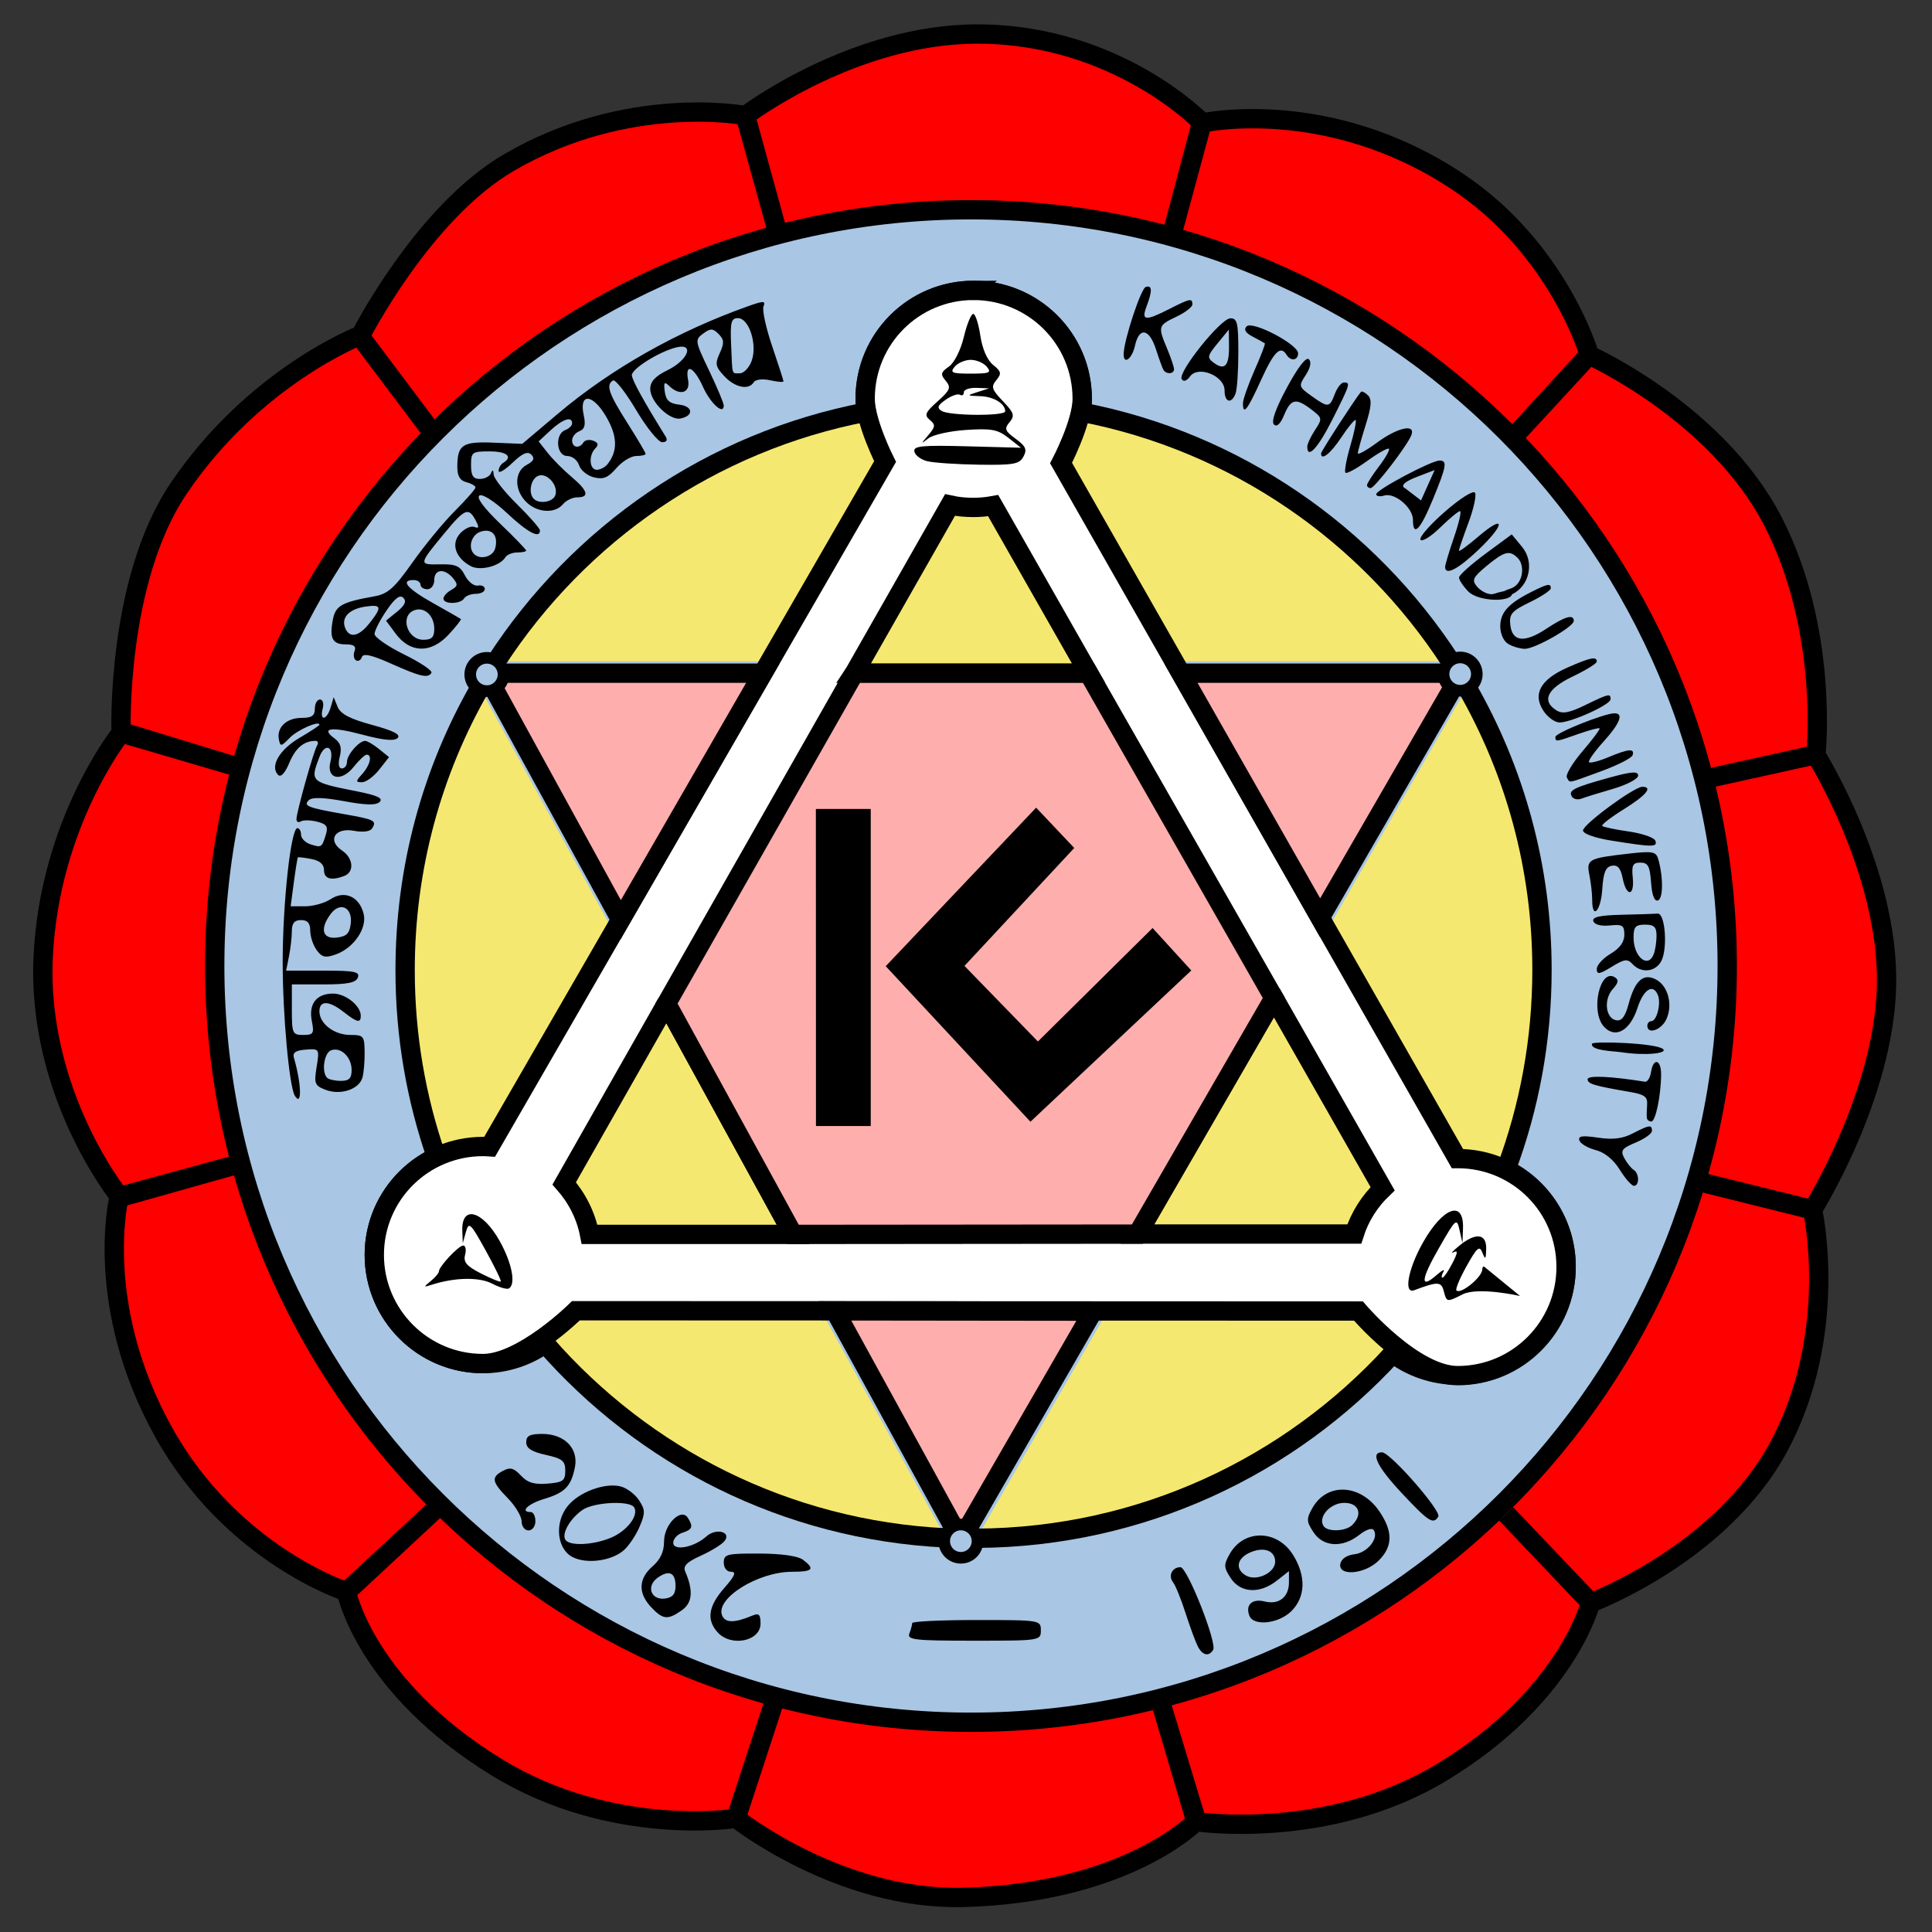 <?xml version="1.0" encoding="UTF-8"?>
<svg enable-background="new" version="1.1" viewBox="0 0 200 200" xmlns="http://www.w3.org/2000/svg" xmlns:cc="http://creativecommons.org/ns#" xmlns:dc="http://purl.org/dc/elements/1.1/" xmlns:rdf="http://www.w3.org/1999/02/22-rdf-syntax-ns#">
<rect x="0" y="0" width="200" height="200" fill="#333333" stroke="none"/>
<g transform="translate(0 -852.36)" fill="#F00">
<path transform="translate(0,852.36)" d="m77.15 11.985s11.149-8.499 24.115-8.463c14.424 0.041 23.185 9.18 23.185 9.18l-3.237 11.958 3.161-11.918s13.022-2.923 26.517 6.061c10.462 6.965 13.637 17.93 13.637 17.93l-7.347 7.963 7.3-7.947s13.22 5.909 19.051 17.22c5.83 11.311 4.451 24.149 4.451 24.149l-11.222 2.478 11.191-2.478s7.606 12.088 7.342 23.912c-0.255 11.409-7.658 23.198-7.658 23.198l-11.866-2.933 11.866 2.954s2.841 12.64-3.455 24.436c-5.981 11.207-19.495 16.236-19.495 16.236l-8.765-9.203 8.735 9.19s-2.398 9.69-15.392 17.551c-11.867 7.179-25.464 5.115-25.464 5.115l-3.533-11.988 3.604 11.924s-7.178 7.475-24.159 7.909c-12.791 0.328-23.52-8.192-23.52-8.192l3.856-11.769-3.848 11.773s-12.824 2.046-24.778-5.288c-13.622-8.357-15.551-18.146-15.551-18.146l9.065-8.432-9.073 8.407s-11.877-3.827-18.94-16.541c-7.301-13.141-4.609-24.244-4.609-24.244l12.343-3.472-12.28 3.346s-8.542-10.552-7.908-24.749c0.644-13.998 8.071-23.247 8.071-23.247l11.628 3.412-11.635-3.545s-0.5-15.577 5.935-25.128c7.826-11.615 18.751-15.847 18.751-15.847l7.86 10.449-7.797-10.386s6.466-12.779 15.395-17.988c12.354-7.208 24.499-4.865 24.499-4.865l3.354 12.199z" fill="#F00" stroke="#000" stroke-width="2"/>
</g>
<g transform="translate(0 -852.36)" fill="#a9c6e4">
<path transform="translate(13.132 850.85)" d="m165.67 101.51c0 43.237-35.05 78.287-78.287 78.287s-78.287-35.05-78.287-78.287 35.05-78.287 78.287-78.287 78.287 35.05 78.287 78.287z" fill="#a9c6e4" stroke="#000" stroke-width="2"/>
</g>
<path d="m150.17 68.47c-8.554-13.187-22.238-22.74-38.231-25.813 0.054-0.447 0.094-0.913 0.094-1.375 0-6.206-5.044-11.219-11.25-11.219l5e-5 5e-5c-6.206 0-11.219 5.013-11.219 11.219 0 0.466 0.039 0.924 0.094 1.375-16.015 3.062-29.728 12.611-38.292 25.811" fill="#f5e870" stroke="#000" stroke-width="2"/>
<path d="m49.676 71.21c-4.939 8.614-7.738 18.587-7.738 29.231 0 6.775 1.143 13.287 3.25 19.344-3.794 1.8-6.438 5.647-6.438 10.125 0 6.206 5.044 11.25 11.25 11.25 2.404 0 4.614-0.774 6.438-2.062 10.197 11.688 24.924 19.303 41.454 20.103" fill="#f5e870" stroke="#000" stroke-width="2"/>
<path d="m101.1 159.24c17.06-0.09 32.395-7.447 43.088-19.124 1.877 1.406 4.197 2.25 6.719 2.25 6.206 0 11.219-5.044 11.219-11.25 0-4.408-2.53-8.227-6.219-10.062 2.407-6.424 3.719-13.392 3.719-20.656 0-10.644-2.827-20.617-7.769-29.231" fill="#f5e870" stroke="#000" stroke-width="2"/>
<g transform="translate(0 -852.36)" fill="#FFF">
<path d="m100.78 882.42c-6.206 0-11.219 5.013-11.219 11.219 0 2.423 2.062 6.5 2.062 6.5s-15.416 26.715-40.938 70.938c-0.227-0.014-0.457-0.031-0.688-0.031-6.206 0-11.25 5.013-11.25 11.219 0 6.206 5.044 11.25 11.25 11.25 4.093 0 9.625-5.469 9.625-5.469l81 0.031s5.7 6.688 10.281 6.688c6.206 0 11.219-5.044 11.219-11.25s-5.013-11.219-11.219-11.219h-0.031l-41.031-72s2.188-4.163 2.188-6.656c0-6.206-5.044-11.219-11.25-11.219z" fill="#FFF" stroke="#000" stroke-width="2"/>
</g>
<path d="M51.104,71.25,64.25,95.22,78.969,69.689h-26.906" fill="#fdaead" stroke="#000" stroke-width="2"/>
<path d="m149.47 69.69h-27.219l14.406 25.312 13.756-23.809" fill="#fdaead" stroke="#000" stroke-width="2"/>
<path d="m100.22 158.14 12.932-22.409-26.719-0.031v-5e-5l12.311 22.438" fill="#fdaead" stroke="#000" stroke-width="2"/>
<path d="m69 103.88 13.094 23.906h-21.062c-0.385-2.001-1.33-3.81-2.625-5.281l10.593-18.64z" fill="#f5e870" stroke="#000" stroke-width="2"/>
<path d="m131.88 103.31 11.25 19.75c-1.34 1.284-2.362 2.876-2.938 4.688h-22.438l14.125-24.438z" fill="#f5e870" stroke="#000" stroke-width="2"/>
<path d="m98.344 52.28c0.788 0.175 1.597 0.25 2.438 0.25 0.69 0 1.376-0.069 2.031-0.188l9.875 17.344h-24.25l9.906-17.406z" fill="#f5e870" stroke="#000" stroke-width="2"/>
<path d="M88.438,69.69,69,103.88l13.094,23.906,35.656-0.031,14.125-24.438-19.188-33.625h-24.25z" fill="#fdaead" stroke="#000" stroke-width="2"/>
<g transform="translate(0 -852.36)">
<path d="m124 1022.8c-0.236-0.458-0.807-2.01-1.269-3.448-0.462-1.439-1.044-2.874-1.294-3.19-0.533-0.675-0.098-1.567 0.764-1.567 0.708 0 3.814 7.864 3.383 8.563-0.445 0.72-1.106 0.57-1.584-0.358zm-49.713-1.464c-1.172-1.295-0.96-2.705 0.689-4.584 1.094-1.246 1.279-1.681 0.713-1.681-0.446 0-0.763-0.395-0.763-0.951 0-0.871 0.312-0.95 3.686-0.936 2.309 0.01 3.997 0.251 4.519 0.647 1.272 0.965 1.015 1.24-1.158 1.24-3.487 0-7.901 2.743-7.229 4.493 0.314 0.818 1.269 0.829 3.155 0.037 0.664-0.279 0.832-0.11 0.832 0.835 0 1.828-3.047 2.446-4.445 0.901zm19.853 0.117c0.159-0.414 0.289-0.895 0.289-1.07 0-0.175 2.997-0.318 6.659-0.318 6.589 0 6.659 0.012 6.659 1.07 0 1.061-0.06 1.07-6.948 1.07-6.14 0-6.914-0.088-6.659-0.752zm35.192-1.841c-0.429-1.118 0.295-1.791 1.581-1.468 1.474 0.37 2.519-0.45 2.519-1.977v-1.165l-1.253 0.986c-1.772 1.394-3.76 1.287-4.772-0.258-0.73-1.114-0.742-1.374-0.115-2.491 1.465-2.61 4.933-2.555 6.577 0.104 1.347 2.179 1.281 4.335-0.177 5.793-1.316 1.316-3.928 1.602-4.36 0.477zm2.673-5.584c0-1.169-1.2-1.592-2.646-0.933-1.343 0.612-1.512 1.731-0.357 2.377 1.093 0.612 3.003-0.307 3.003-1.444zm-64.606 4.698c-1.363-1.451-1.308-2.948 0.155-4.22 0.814-0.708 1.189-1.523 1.189-2.586 0-1.766 1.777-3.517 2.466-2.431 0.577 0.908 0.466 1.212-0.564 1.539-0.523 0.166-0.951 0.632-0.951 1.035 0 0.899 2.166 0.486 3.431-0.654 1.008-0.908 2.658-0.462 1.858 0.503-0.29 0.349-1.393 1.025-2.452 1.502-1.43 0.645-1.841 1.061-1.6 1.619 0.859 1.986 0.75 3.255-0.346 4.022-1.467 1.028-1.96 0.977-3.186-0.329zm2.533-2.189c0-1.397-0.688-1.7-1.88-0.828-1.196 0.875-0.642 2.336 0.808 2.13 0.775-0.11 1.072-0.471 1.072-1.302zm68.82-2.299c0.095-0.502 0.675-0.892 1.462-0.983 1.336-0.154 2.531-1.635 2.006-2.484-0.175-0.283-0.786-0.087-1.513 0.485-1.742 1.37-3.733 1.251-4.739-0.284-0.73-1.114-0.742-1.374-0.115-2.491 1.514-2.697 5.019-2.514 6.958 0.363 1.399 2.075 1.374 3.602-0.083 5.059-1.432 1.432-4.229 1.667-3.977 0.335zm1.244-4.019c1.109-1.109 0.678-2.283-0.839-2.283-1.44 0-2.737 1.44-2.151 2.388 0.401 0.649 2.303 0.583 2.99-0.105zm-80.744 3.319c-1.604-0.844-1.866-3.518-0.514-5.237 1.151-1.464 3.859-2.481 5.505-2.068 0.637 0.16 1.493 0.802 1.903 1.427 0.654 0.998 0.663 1.331 0.072 2.727-0.37 0.875-1.104 1.975-1.631 2.444-1.265 1.126-3.879 1.472-5.334 0.707zm3.998-1.995c1.661-0.694 2.902-2.322 2.395-3.142-0.453-0.734-4.19-0.543-5.354 0.272-1.274 0.892-2.163 2.439-1.768 3.077 0.419 0.678 2.866 0.57 4.728-0.207zm-9.252-1.689c0-0.514-0.642-1.592-1.427-2.395-1.673-1.712-1.754-2.17-0.498-2.842 0.737-0.394 1.119-0.293 1.849 0.491 0.69 0.741 1.38 0.95 2.758 0.837 1.603-0.132 1.837-0.303 1.837-1.34 0-1.012-0.302-1.256-2.022-1.637-1.468-0.325-2.022-0.684-2.022-1.308 0-0.666 0.376-0.86 1.665-0.86 2.299 0 3.767 1.501 3.376 3.453-0.396 1.978-1.032 2.631-3.195 3.28-1.677 0.502-2.539 1.354-1.371 1.354 0.262 0 0.476 0.428 0.476 0.951 0 0.528-0.317 0.951-0.713 0.951-0.392 0-0.713-0.42-0.713-0.935zm91.158-2.877c-2.593-2.762-3.333-4.274-2.092-4.274 0.852 5e-4 6.18 6.087 5.827 6.658-0.518 0.839-0.995 0.535-3.736-2.385zm22.526-33.522c-0.65-1.052-1.568-1.801-2.504-2.043-0.813-0.211-1.569-0.657-1.681-0.992-0.155-0.465 0.301-0.534 1.927-0.29 1.532 0.23 2.542 0.106 3.596-0.439 1.725-0.892 1.989-0.926 1.989-0.258 0 0.275-0.754 0.815-1.676 1.2-1.44 0.602-1.607 0.829-1.187 1.614 0.269 0.503 0.702 1.046 0.962 1.206 0.595 0.368 0.623 1.663 0.036 1.663-0.24 0-0.899-0.747-1.463-1.661zm2.799-5.355c-0.029-0.196-0.017-0.812 0.026-1.369 0.064-0.822-0.262-1.071-1.731-1.324-3.78-0.651-4.426-0.845-4.426-1.323 0-0.419 2.352-0.317 5.934 0.256 0.255 0.041 0.538-0.407 0.628-0.996 0.232-1.518 1.05-1.331 1.043 0.238-9e-3 2.17-0.568 4.875-1.008 4.875-0.227 0-0.437-0.161-0.466-0.357zm-139.96-2.31c-0.579-0.937-1.258-8.38-1.258-13.796 0-6.171 0.847-13.903 1.522-13.903 0.209 0 0.38 0.307 0.38 0.681 0 0.375 0.444 0.822 0.987 0.995 1.132 0.359 1.166 0.338 1.584-1.026 0.25-0.816 0.071-1.075-0.914-1.323-0.674-0.169-1.43-0.181-1.679-0.027-0.25 0.154-0.454 0.051-0.454-0.229 0-0.71 1.772-7.037 2.136-7.626 0.164-0.265 0.089-0.482-0.167-0.482-1.196 0-2.063 0.73-2.712 2.282-0.443 1.061-0.874 1.524-1.156 1.242-0.87-0.87 0.132-2.613 2.195-3.822 1.145-0.671 2.081-1.286 2.081-1.368 0-0.476-2.291 0.536-3.088 1.364-0.869 0.903-0.961 0.915-1.109 0.145-0.239-1.242 0.799-2.221 2.353-2.221 1.052 0 1.369-0.22 1.369-0.951 0-0.523 0.239-0.951 0.531-0.951 0.297 0 0.421 0.419 0.282 0.951-0.344 1.316 0.428 1.204 0.82-0.119l0.318-1.07 0.413 1.007c0.299 0.729 1.283 1.243 3.562 1.859 2.196 0.594 2.999 1.004 2.651 1.351-0.347 0.347-1.45 0.245-3.641-0.339-3.235-0.862-4.392-0.706-2.893 0.391 0.618 0.452 0.768 0.966 0.542 1.864-0.195 0.777-0.115 1.24 0.216 1.24 0.29 0 0.527-0.306 0.527-0.68 0-0.733 1.249-2.174 1.884-2.174 0.214 0 0.857 0.379 1.429 0.842l1.04 0.842-1.022 1.299c-0.562 0.714-1.36 1.299-1.774 1.299-0.674 0-0.67-0.091 0.035-0.87 0.807-0.891 1.054-1.984 0.448-1.984-0.186 0-0.794 0.571-1.351 1.269-1.282 1.608-2.852 1.261-2.402-0.531 0.403-1.606-0.56-2.027-1.141-0.498-0.98 2.578-0.957 2.598 3.976 3.577 2.001 0.397 2.641 0.698 2.27 1.068-0.37 0.37-1.409 0.351-3.689-0.069-2.155-0.397-3.329-0.429-3.658-0.1-0.591 0.591-0.125 0.774 3.676 1.444 3.135 0.552 3.375 0.674 2.889 1.462-0.21 0.34-0.934 0.439-1.895 0.258-1.97-0.37-2.79 1.006-1.221 2.048 1.164 0.774 1.291 2.219 0.23 2.626-1.355 0.52-2.102 0.304-2.102-0.607 0-0.599-0.433-0.979-1.308-1.147-0.719-0.138-1.348-0.213-1.396-0.166-0.048 0.047-0.236 1.205-0.418 2.574l-0.33 2.489h1.505c0.828 0 2.018-0.336 2.646-0.747 1.434-0.94 2.955-0.262 3.401 1.516 0.379 1.509-1.019 3.55-2.886 4.215-1.073 0.382-1.424 0.303-1.973-0.448-0.367-0.502-0.667-1.407-0.667-2.011 0-0.781-0.275-1.098-0.951-1.098-0.684 0-0.951 0.317-0.951 1.13 0 0.621-0.134 1.799-0.297 2.616l-0.297 1.486h3.85c3.227 0 3.805 0.116 3.576 0.714-0.207 0.539-1.077 0.713-3.553 0.713h-3.279v2.616c0 2.466 0.067 2.616 1.177 2.616 1.054 0 1.147-0.149 0.892-1.426-0.356-1.778 0.473-2.855 2.196-2.855 1.3 0 2.869 1.256 2.869 2.297 0 0.784-0.384 0.698-1.773-0.394-1.511-1.189-2.508-1.218-2.508-0.074 0 1.284 1.525 2.452 3.201 2.452 1.367 0 1.462 0.114 1.481 1.784 0.011 0.981-0.093 2.171-0.231 2.643-0.352 1.207-2.264 1.841-3.796 1.258-1.142-0.434-1.222-0.636-0.944-2.375 0.301-1.879 0.288-1.899-1.13-1.791-1.037 0.079-1.375 0.312-1.221 0.84 0.791 2.722 0.849 5.155 0.094 3.934zm5.877-2.669c0-1.345-1.126-2.416-2.134-2.029-0.72 0.276-0.999 2.246-0.402 2.843 0.174 0.174 0.817 0.317 1.427 0.317 0.852 0 1.11-0.263 1.11-1.131zm-0.087-15.163c0.191-1.66-1.093-2.287-2.061-1.008-1.163 1.536-0.894 2.642 0.602 2.47 1.028-0.118 1.34-0.431 1.459-1.461zm131.48 13.322c-0.719-0.109-3.16-0.149-2.99-0.871 0.068-0.289 6.682-0.09 7.37 0.561 0.451 0.427-1.766 0.706-4.38 0.31zm-1.756-2.644c-1.417-1.565-0.425-6.069 1.124-5.112 0.436 0.27 0.386 0.571-0.204 1.223-0.962 1.063-0.757 3.019 0.338 3.228 0.587 0.112 0.943-0.356 1.312-1.723 0.651-2.416 1.53-3.184 2.841-2.483 1.238 0.663 1.739 2.603 1.058 4.097-0.513 1.125-1.973 1.627-1.973 0.678 0-0.262 0.189-0.476 0.42-0.476 0.549 0 1.014-1.806 0.686-2.662-0.489-1.274-1.494-0.657-2.131 1.306-0.761 2.35-2.298 3.218-3.47 1.923zm-0.737-5.972c0-0.399 0.642-1.105 1.427-1.568 0.944-0.558 1.427-1.223 1.427-1.965 0-0.976-0.197-1.102-1.506-0.968-0.902 0.093-1.585-0.083-1.704-0.44-0.144-0.431 0.662-0.614 2.933-0.666 1.722-0.039 3.399-0.093 3.726-0.119 0.781-0.062 1.056 3.64 0.366 4.929-0.6 1.121-2.075 1.27-2.964 0.299-0.525-0.573-0.837-0.533-2.159 0.277-1.289 0.789-1.546 0.826-1.546 0.221zm5.895-1.532c0.159-0.414 0.289-1.27 0.289-1.903 0-0.91-0.249-1.15-1.189-1.15-0.985 0-1.189 0.228-1.189 1.332 0 2.018 1.501 3.255 2.09 1.721zm-6.37-5.609c0-0.621-0.129-1.777-0.288-2.568-0.329-1.646-0.138-1.749 4.171-2.238 2.344-0.266 2.726-0.194 2.945 0.556 0.539 1.847 0.528 4.117-0.021 4.3-0.365 0.122-0.618-0.537-0.713-1.863-0.121-1.685-0.318-2.052-1.099-2.052-0.788 0-0.925 0.266-0.797 1.546 0.197 1.964-0.652 2.031-1.042 0.083-0.212-1.062-0.522-1.419-1.13-1.304-0.633 0.12-0.873 0.71-0.982 2.414-0.146 2.267-1.044 3.236-1.044 1.125zm2.022-6.138c-1.755-0.281-2.973-0.713-2.973-1.054 0-0.626 5.29-4.521 6.14-4.521 1.131 0 0.403 0.881-1.92 2.325-1.342 0.834-2.344 1.611-2.228 1.727 0.116 0.116 1.356 0.376 2.757 0.577 1.4 0.202 2.635 0.634 2.744 0.96 0.223 0.67-0.252 0.668-4.519-0.015zm-4.122-4.559c-0.399-0.645 0.171-0.938 3.771-1.936 2.402-0.666 3.086-0.719 3.086-0.24 0 0.339-1.169 0.956-2.599 1.371-1.429 0.415-2.906 0.873-3.281 1.018-0.376 0.144-0.815 0.048-0.977-0.213zm-0.52-1.974c-0.164-0.265 0.563-1.488 1.614-2.718 1.051-1.23 1.848-2.3 1.771-2.377s-1.057 0.183-2.178 0.578c-2.384 0.841-2.393 0.842-2.393 0.307 0-0.412 5.083-2.442 6.113-2.442 0.982 0 0.576 1.041-1.156 2.958-0.936 1.036-1.601 1.984-1.478 2.107 0.123 0.123 1.022-0.11 1.998-0.518 2.104-0.879 2.752-0.932 2.51-0.206-0.098 0.295-1.561 1.04-3.25 1.657-3.632 1.326-3.188 1.244-3.551 0.655zm-2.431-6.91c-1.135-1.732-0.301-3.24 2.47-4.466 2.385-1.055 3.058-1.193 3.055-0.628-8.6e-4 0.196-1.125 0.892-2.497 1.546-2.635 1.255-3.241 2.518-1.683 3.501 0.623 0.393 1.321 0.266 2.986-0.543 2.458-1.194 2.623-1.232 2.623-0.602 0 0.554-4.063 2.401-5.282 2.401-0.484 0-1.236-0.544-1.672-1.209zm-119.3-4.889c-2.027-0.902-2.873-1.089-3.014-0.667-0.108 0.323-0.382 0.472-0.61 0.331-0.228-0.141-0.294-0.57-0.146-0.954 0.192-0.499-0.071-0.698-0.921-0.698-1.373 0-1.697-0.631-1.321-2.577 0.277-1.435 0.923-1.794 4.311-2.399 1.378-0.246 2.053-0.847 3.916-3.487 1.238-1.754 3.211-4.153 4.384-5.33s2.14-2.276 2.149-2.442c0.009-0.166-0.413-0.413-0.936-0.55-0.672-0.176-0.949-0.645-0.944-1.601 0.012-2.288 0.523-2.626 3.766-2.494l2.959 0.121 3.65-3.086c5.548-4.69 12.39-8.559 19.753-11.171 1.59-0.564 1.798-0.558 1.568 0.041-0.146 0.38 0.26 2.236 0.902 4.123s1.167 3.518 1.167 3.624c0 0.106-0.622 0.056-1.382-0.111-0.793-0.174-1.514-0.089-1.693 0.2-0.525 0.849-1.937 0.562-3.046-0.619-0.925-0.984-0.983-1.279-0.474-2.396 0.477-1.047 0.455-1.398-0.12-1.974-0.6-0.6-0.83-0.606-1.6-0.043-0.87 0.636-0.85 0.762 0.616 3.831 0.834 1.745 1.516 3.371 1.516 3.613 0 1.027-1.374-0.209-2.153-1.937-0.945-2.095-1.885-2.515-1.536-0.685 0.253 1.326-0.865 1.664-1.964 0.595-0.494-0.481-0.581-0.367-0.452 0.595 0.121 0.902 0.482 1.226 1.495 1.342 1.438 0.165 1.528 1.164 0.128 1.436-1.128 0.219-3.129-1.738-3.129-3.06 0-0.761 0.512-1.317 1.784-1.939 2.151-1.051 2.836-2.844 0.9-2.358-1.779 0.446-4.586 2.203-4.586 2.869 0 0.475 1.23 2.71 3.491 6.346 0.234 0.377 0.106 0.595-0.35 0.595-0.396 0-1.609-1.496-2.696-3.326s-2.166-3.208-2.4-3.064c-0.749 0.463-0.455 1.331 1.483 4.387 1.044 1.646 1.898 3.09 1.898 3.211 0 0.12-0.438 0.219-0.974 0.219s-1.462 0.568-2.059 1.261c-0.854 0.992-1.349 1.195-2.324 0.95-0.681-0.171-1.375-0.739-1.54-1.261-0.166-0.523-0.715-0.95-1.221-0.95-1.13 0-1.304-2.261-0.206-2.682 0.392-0.151 0.713-0.465 0.713-0.699 0-0.762-0.967-0.449-2.229 0.722l-1.236 1.147 0.942 1.197c0.518 0.658 1.619 1.767 2.446 2.463 1.711 1.44 1.91 2.133 0.612 2.133-0.491 0-1.159 0.321-1.485 0.713-0.832 1.003-2.68 0.887-3.805-0.238-1.256-1.256-1.23-3.147 0.051-3.833 0.729-0.39 0.86-0.679 0.479-1.06-0.381-0.381-0.913-0.15-1.954 0.847-0.787 0.754-1.43 1.129-1.43 0.834 0-0.295 0.214-0.669 0.476-0.831 1.037-0.641 0.379-1.189-1.427-1.189-1.797 0-1.903 0.079-1.903 1.427 0 1.089 0.216 1.427 0.912 1.427 0.501 0 1.02-0.268 1.152-0.595 0.161-0.398 0.252-0.353 0.277 0.137 0.021 0.402 1.108 1.786 2.416 3.074 1.308 1.288 2.378 2.511 2.378 2.717 0 0.884-1.246 0.229-3.405-1.79-1.321-1.236-2.547-2.021-2.857-1.83-0.345 0.213 0.438 1.277 2.146 2.919 1.479 1.421 2.688 2.672 2.688 2.781s-0.415 0.198-0.923 0.198-1.064 0.227-1.235 0.505c-0.563 0.911-2.599 1.431-3.57 0.911-1.596-0.854-2.079-2.313-1.118-3.375 0.462-0.511 1.126-0.819 1.476-0.685 0.496 0.19 0.525 0.037 0.132-0.697-0.728-1.36-1.119-1.199-3.199 1.319-2.715 3.288-2.716 3.295-0.485 3.25 1.649-0.033 2.078 0.157 2.586 1.15 0.335 0.654 0.935 1.126 1.332 1.049 0.397-0.077 0.722 0.084 0.722 0.357 0 0.273-0.415 0.497-0.923 0.497s-1.056 0.214-1.217 0.476c-0.374 0.605-2.14 0.625-2.14 0.024 0-0.249 0.364-0.656 0.81-0.905 0.683-0.382 0.711-0.572 0.18-1.213-0.876-1.055-1.941-0.95-1.941 0.192 0 0.529-0.317 0.951-0.713 0.951-0.392 0-0.713-0.214-0.713-0.476 0-0.262-0.321-0.476-0.713-0.476-1.414 0-0.663 0.889 2.022 2.392 1.504 0.842 2.795 1.582 2.868 1.645 0.073 0.063-0.508 0.8-1.29 1.638-1.818 1.946-3.956 1.898-5.455-0.124l-0.998-1.347 1.146-0.931c0.806-0.654 0.997-1.08 0.643-1.434-0.354-0.354-0.871 0.038-1.741 1.319-0.681 1.002-1.238 2.095-1.238 2.429 0 0.334 1.379 1.288 3.065 2.119 1.686 0.831 2.957 1.685 2.826 1.898-0.362 0.586-1.111 0.415-4.19-0.955zm4.482-3.595c0-1.374-1.028-2.322-2.08-1.918-1.497 0.574-0.732 3.049 0.942 3.049 0.881 0 1.138-0.255 1.138-1.131zm-6.694-0.598c1.316-1.673 1.246-1.95-0.426-1.704-1.68 0.247-2.522 1.117-2.113 2.184 0.435 1.132 1.417 0.947 2.539-0.479zm13.001-7.731c0.348-1.331-0.32-2.108-1.492-1.736-0.965 0.306-1.366 1.646-0.694 2.318 0.641 0.641 1.957 0.291 2.185-0.582zm6.214-5.476c0.38-0.99-0.826-2.396-1.75-2.041-0.779 0.299-1.069 1.788-0.465 2.391 0.559 0.559 1.951 0.339 2.215-0.35zm5.427-3.257c1.072-1.37 1.02-2.902-0.165-4.925-1.393-2.377-2.822-2.456-2.311-0.127 0.22 1.003 0.1 1.444-0.451 1.655-0.413 0.159-0.751 0.586-0.751 0.951 0 0.756 0.755 0.889 1.176 0.208 0.155-0.25 0.61-0.329 1.011-0.175 0.517 0.199 0.582 0.428 0.223 0.788-0.726 0.726-0.627 2.22 0.148 2.22 0.36 0 0.865-0.268 1.12-0.595zm14.898-10.652c0.633-1.665-0.247-4.45-1.405-4.45-0.707 0-0.812 0.406-0.712 2.735 0.142 3.3 0.041 2.973 0.914 2.973 0.399 0 0.94-0.566 1.203-1.258zm78.338 29.283c-0.479-0.279-0.832-1.05-0.832-1.814 0-1.444 0.823-2.363 3.187-3.56 1.72-0.871 2.045-0.933 2.045-0.39 0 0.209-0.977 0.856-2.171 1.436-1.882 0.914-2.151 1.228-2.022 2.35 0.204 1.764 1.468 1.897 3.74 0.393 1.935-1.28 2.831-1.534 2.831-0.8 0 0.609-4.037 2.902-5.079 2.885-0.477-8e-3 -1.241-0.233-1.699-0.499zm-4.169-5.464c-0.569-0.605-0.937-1.181-0.929-1.426 9e-3 -0.245 1.239-1.348 2.735-2.452l2.72-2.007 1.068 1.294c1.335 1.618 0.733 4.074-1.03 4.905-1.529 0.721-1.883-0.044-0.18-0.581 1.325-0.417 1.551-2.382 0.76-3.174-0.837-0.837-1.386-0.698-3.215 0.819-1.421 1.179-1.559 1.468-1.012 2.128 0.348 0.42 1.171 0.95 1.764 0.763 1.703-0.537 1.882-0.296 1.882-0.035 0 0.93-3.526 0.87-4.563-0.235zm-2.371-2.51c0-0.221 0.417-1.612 0.926-3.092s0.786-2.691 0.615-2.691c-0.171 0-1.098 0.769-2.06 1.708-0.962 0.939-1.876 1.502-2.031 1.251-0.155-0.251 0.983-1.557 2.53-2.902 1.602-1.394 2.942-2.236 3.113-1.959 0.166 0.268-0.141 1.67-0.682 3.115-0.541 1.445-0.983 2.744-0.983 2.885 0 0.141 0.906-0.519 2.014-1.467 2.796-2.394 2.821-1.309 0.031 1.353-2.136 2.038-3.472 2.73-3.472 1.799zm-3.33-4.874c0-1.259-1.876-2.85-2.973-2.521-0.458 0.137-0.832 0.075-0.831-0.139 2e-3 -0.453 5.706-3.481 6.557-3.481 0.827 0 0.73 0.556-0.698 4.034-1.288 3.137-2.056 3.924-2.056 2.107zm0.836-2.015 1.41-3.144-1.83 0.705c-2.14 0.825-1.249 1.162-1.249 1.162zm-5.592-1.584c0-0.172 0.557-1.042 1.237-1.934 0.68-0.892 1.143-1.716 1.027-1.832-0.115-0.115-1.12 0.449-2.233 1.255-1.113 0.806-2.131 1.358-2.262 1.226-0.132-0.132 0.092-1.37 0.498-2.753 0.405-1.382 0.656-2.594 0.557-2.693-0.099-0.099-0.759 0.696-1.468 1.766-1.127 1.703-2.113 2.488-2.113 1.682 0-0.214 3.504-5.62 4.125-6.364 0.095-0.113 0.423 0.044 0.729 0.35 0.425 0.425 0.367 1.158-0.246 3.102-0.441 1.4-0.802 2.705-0.802 2.901 0 0.196 0.898-0.305 1.996-1.112 2.133-1.568 4.008-1.976 3.546-0.77-0.417 1.087-3.798 5.486-4.216 5.486-0.206 0-0.374-0.14-0.374-0.312zm-6.184-3.986c0-0.271 0.361-1.043 0.801-1.715 0.774-1.181 0.761-1.254-0.357-2.113-1.609-1.236-2.139-1.135-2.834 0.542-0.39 0.941-0.765 1.29-1.064 0.991-0.299-0.299 0.18-1.65 1.356-3.829 1.137-2.106 1.986-3.199 2.266-2.918 0.28 0.28 0.157 0.892-0.329 1.634-0.752 1.147-0.732 1.218 0.597 2.165 1.742 1.24 1.869 1.229 2.417-0.21 0.249-0.654 0.671-1.189 0.94-1.189 0.707 0 0.655 0.167-1.183 3.817-1.498 2.975-2.61 4.179-2.61 2.825zm-6.659-4.488c0-0.385 0.538-1.916 1.195-3.403 0.657-1.486 1.139-2.748 1.07-2.803-0.069-0.055-0.63-0.363-1.246-0.684-0.761-0.396-0.966-0.74-0.637-1.069 0.61-0.61 5.326 1.86 5.326 2.788 0 0.746-0.764 0.85-1.189 0.162-0.63-1.02-1.303-0.356-2.651 2.616-1.407 3.103-1.868 3.693-1.868 2.392zm-1.903-1.336c0-1.505-2.721-2.608-3.571-1.446-0.35 0.479-0.68 0.586-0.868 0.282-0.429-0.694 4.028-6.265 5.033-6.291 0.72-0.019 0.832 0.455 0.832 3.507 0 1.941-0.13 3.867-0.289 4.281-0.429 1.118-1.138 0.911-1.138-0.332zm0.459-4.532-0.017-1.756-1.171 1.427c-1.066 1.299-1.101 1.479-0.388 2.006 1.124 0.832 1.596 0.329 1.577-1.678zm-6.789 2.406c-0.112-0.196-0.462-1.159-0.778-2.14-0.692-2.146-1.735-2.318-2.166-0.357-0.305 1.387-1.206 2.027-1.172 0.832 0.041-1.465 1.786-6.745 2.284-6.911 0.675-0.225 0.702 0.392 0.089 2.004-0.571 1.502-0.145 1.55 2.366 0.269 2.132-1.087 2.378-1.136 2.378-0.468 0 0.266-0.749 0.841-1.665 1.277-1.897 0.905-1.921 0.987-0.951 3.307 0.392 0.939 0.713 1.895 0.713 2.125 0 0.51-0.817 0.555-1.099 0.061z"/>
</g>
<g transform="translate(0 -852.36)">
<path d="m50.945 985.24c-1.33-0.697-3.869-0.65-6.247 0.115-0.873 0.281-0.879 0.257-0.097-0.387 0.458-0.377 0.832-0.821 0.832-0.987 0-0.506 2.045-2.686 2.519-2.686 0.245 0 0.332 0.433 0.194 0.963-0.198 0.757 0.156 1.171 1.655 1.936 1.049 0.535 1.966 0.905 2.037 0.821 0.072-0.084-0.637-1.537-1.574-3.231-1.566-2.829-1.73-2.983-2.031-1.903l-0.328 1.176-0.047-1.28c-0.101-2.723 2.106-2.114 3.877 1.069 1.267 2.277 1.686 4.44 0.949 4.895-0.197 0.122-0.98-0.104-1.74-0.502z"/>
<path d="m151.41 986.35c-1.646 0.83-1.649 0.83-1.956-0.346-0.258-0.987-0.621-0.996-3.062-0.079-1.109 0.417-0.628-2.212 0.901-4.92 2.088-3.701 4.268-4.471 4.156-1.47l-0.056 1.518-0.3-1.345c-0.29-1.298-0.364-1.235-2.121 1.826-1.905 3.319-1.993 4.342-0.241 2.806 0.57-0.5 0.88-0.641 0.688-0.314-0.191 0.327-0.234 0.595-0.094 0.595 0.14 0 0.598-0.666 1.019-1.479 0.566-1.095 0.601-1.393 0.131-1.148-0.349 0.182-0.099-0.11 0.555-0.651 1.729-1.428 2.862-1.305 2.821 0.305-0.028 1.088-0.093 1.155-0.391 0.396-0.304-0.776-0.548-0.571-1.638 1.38-0.705 1.261-1.178 2.395-1.051 2.522 0.436 0.436 2.638-1.35 2.675-2.169 0.023-0.501 0.278-0.224 0.278-0.224l3.633 2.969s-4.304-0.982-5.947-0.171z"/>
<path d="m95.974 900.1c-0.653-0.167-1.247-0.615-1.321-0.996-0.113-0.581 0.763-0.669 5.452-0.543l5.586 0.149-1.3-1.023c-1.104-0.868-1.762-0.992-4.362-0.821-1.684 0.111-3.446 0.5-3.916 0.865-0.82 0.636-0.82 0.623-0.01-0.331 0.735-0.865 0.754-1.069 0.149-1.571-0.594-0.493-0.476-0.774 0.804-1.917 1.313-1.173 1.418-1.438 0.846-2.128-0.566-0.682-0.523-0.88 0.324-1.473 0.566-0.396 1.219-1.691 1.55-3.071 0.315-1.312 0.752-2.386 0.971-2.386 0.22 0 0.55 1.008 0.735 2.239 0.208 1.389 0.71 2.542 1.322 3.037 0.851 0.689 0.897 0.906 0.334 1.584-0.567 0.683-0.477 0.967 0.683 2.178 1.157 1.208 1.248 1.496 0.685 2.175-0.565 0.681-0.482 0.903 0.638 1.719 1.046 0.762 1.197 1.106 0.805 1.838-0.421 0.786-1.01 0.893-4.634 0.84-2.284-0.034-4.686-0.197-5.339-0.364zm8.084-5.161c0-0.798-1.198-1.524-2.592-1.569-1.413-0.046-1.42-0.057-0.262-0.428l1.189-0.381-1.308-0.048c-0.719-0.026-1.308 0.179-1.308 0.456s-0.179 0.393-0.398 0.258c-0.219-0.135-0.883 0.093-1.475 0.508-0.846 0.593-0.939 0.842-0.434 1.162 0.814 0.516 6.589 0.552 6.589 0.042zm-1.903-4.614c-0.326-0.392-1.075-0.713-1.665-0.713-0.59 0-1.339 0.321-1.665 0.713-0.512 0.617-0.287 0.714 1.665 0.714s2.177-0.096 1.665-0.714z"/>
</g>
<g transform="translate(0 -852.36)" fill="none" stroke="#000" stroke-miterlimit="1.7" stroke-width="1.2">
<path d="m52.122 922.18c0 0.951-0.771 1.722-1.722 1.722-0.951 0-1.722-0.771-1.722-1.722 0-0.951 0.771-1.722 1.722-1.722 0.951 0 1.722 0.771 1.722 1.722z"/>
<path d="m101.19 1011.9c0 0.951-0.771 1.722-1.722 1.722-0.951 0-1.722-0.771-1.722-1.722 0-0.951 0.771-1.722 1.722-1.722 0.951 0 1.722 0.771 1.722 1.722z" enable-background="new"/>
<path d="m152.88 922.14c0 0.951-0.771 1.722-1.722 1.722-0.951 0-1.722-0.771-1.722-1.722 0-0.951 0.771-1.722 1.722-1.722 0.951 0 1.722 0.771 1.722 1.722z" enable-background="new"/>
</g>
<path d="m18.79 76.536-5.168-1.599 0.045-1.942c0.183-7.854 2.119-15.797 5.032-20.646 3.68-6.127 9.862-11.87 16.651-15.471l1.503-0.797 3.216 4.287c1.769 2.358 3.24 4.349 3.269 4.425 0.029 0.076-0.378 0.589-0.904 1.14-3.687 3.858-8.139 9.922-11.045 15.045-1.414 2.492-3.343 6.513-4.475 9.327-0.84 2.09-2.489 6.825-2.604 7.478-0.028 0.158-0.118 0.302-0.2 0.32-0.082 0.018-2.476-0.687-5.318-1.566z" fill="none"/>
<g transform="translate(0 -852.36)">
<path d="m106.67 968.48-14.978-16.101 15.569-16.411 3.944 4.175-11.365 12.207 7.604 7.825 11.871-11.746 4.007 4.392zm-22.211-32.377h5.681v32.82h-5.671l-0.01-32.82z"/>
</g>
</svg>
